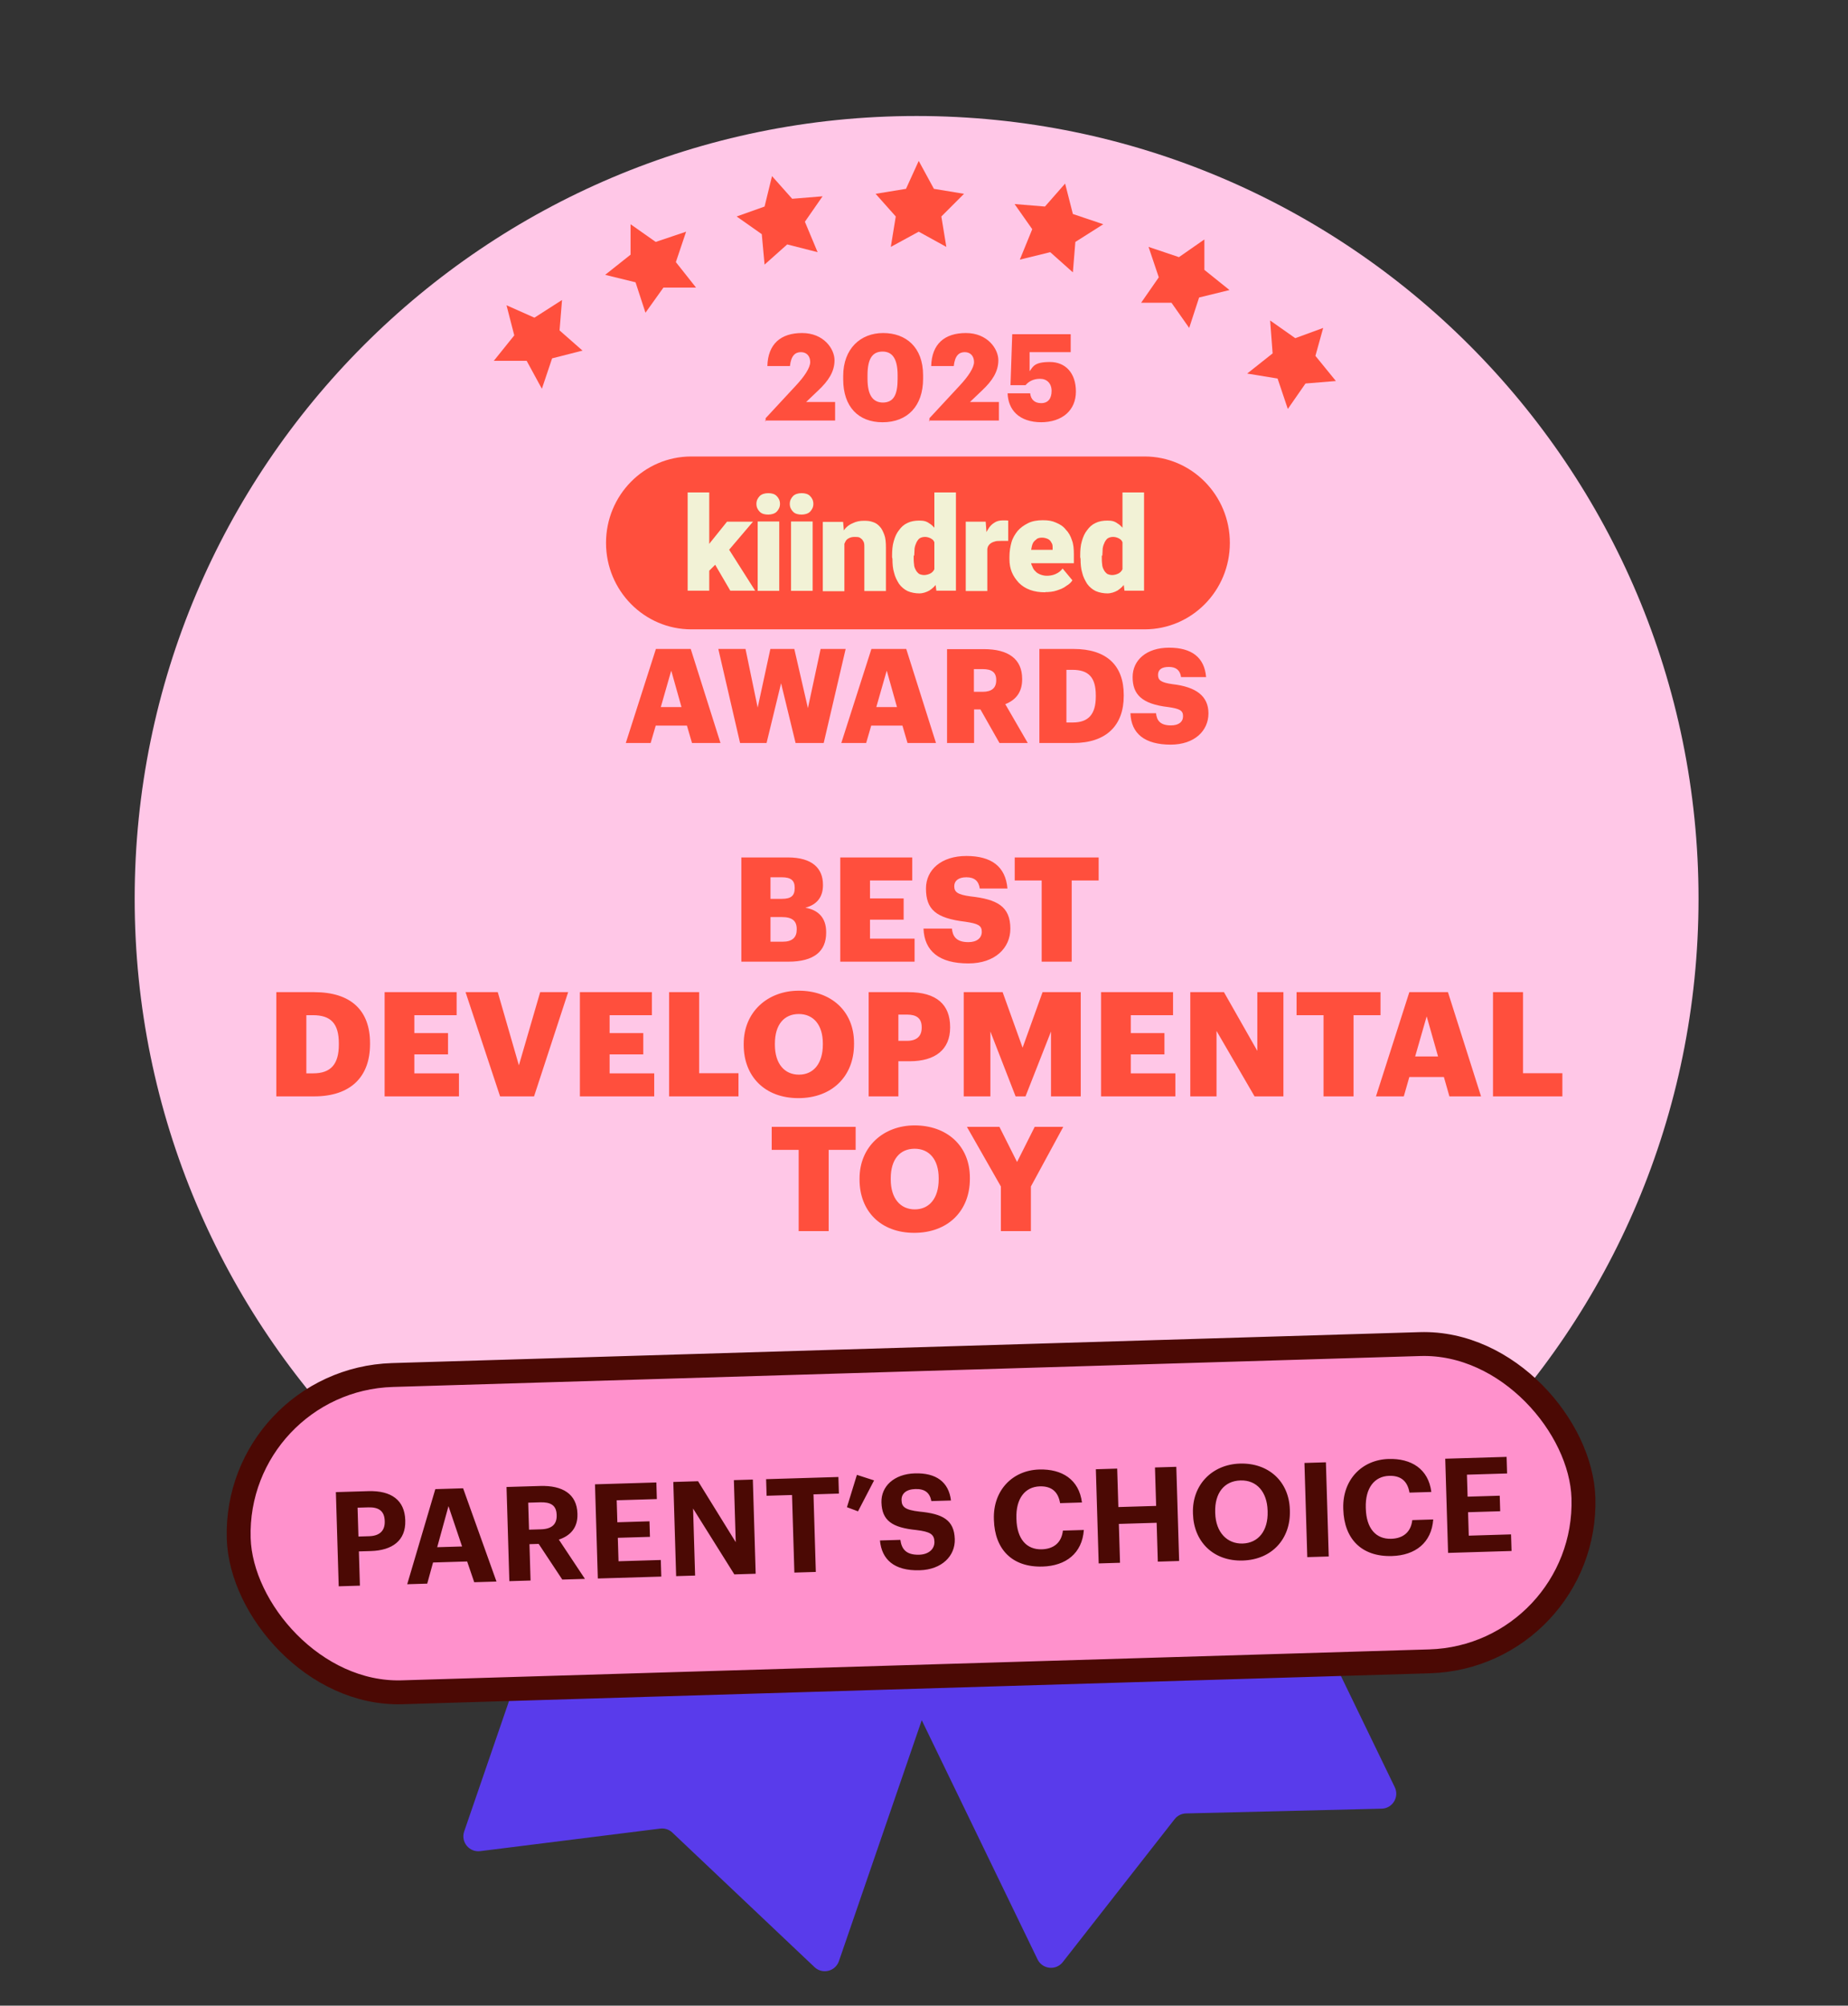 <svg width="247" height="268" viewBox="0 0 247 268" fill="none" xmlns="http://www.w3.org/2000/svg">
<rect x="0" y="0" width="247" height="268" fill="#333333" stroke="none"/>
<g clip-path="url(#clip0_3538_170818)">
<path d="M138.676 261.815L110.872 204.401C110.39 203.407 110.806 202.21 111.8 201.729L155.901 180.372C156.895 179.89 158.091 180.306 158.572 181.3L186.421 238.805C187.055 240.115 186.124 241.641 184.67 241.677L158.521 242.314C157.923 242.329 157.363 242.61 156.995 243.081L142.051 262.175C141.139 263.341 139.321 263.147 138.676 261.815Z" fill="#593BEB"/>
<path d="M62.043 244.717L82.784 184.391C83.143 183.347 84.281 182.791 85.326 183.15L131.664 199.082C132.708 199.441 133.264 200.579 132.905 201.624L112.13 262.046C111.657 263.422 109.921 263.848 108.864 262.849L89.865 244.87C89.43 244.459 88.835 244.264 88.241 244.339L64.183 247.352C62.714 247.536 61.562 246.117 62.043 244.717Z" fill="#593BEB"/>
<path d="M122.511 224.663C180.217 224.663 227.021 177.827 227.021 120.081C227.021 62.336 180.217 15.5 122.511 15.5C64.804 15.5 18 62.336 18 120.081C18 177.827 64.804 224.663 122.511 224.663Z" fill="#FFC7E7"/>
<path d="M99.087 128.5V114.573H105.301C108.592 114.573 109.995 116.053 109.995 118.215V118.293C109.995 119.852 109.196 120.884 107.638 121.293C109.352 121.585 110.423 122.618 110.423 124.546V124.624C110.423 127.117 108.807 128.5 105.359 128.5H99.087ZM102.983 125.831H104.638C105.904 125.831 106.489 125.247 106.489 124.215V124.137C106.489 123.085 105.924 122.54 104.521 122.54H102.983V125.831ZM102.983 120.105H104.502C105.749 120.105 106.216 119.676 106.216 118.683V118.605C106.216 117.65 105.71 117.222 104.502 117.222H102.983V120.105ZM112.307 128.5V114.573H121.93V117.65H116.281V120.046H120.78V122.89H116.281V125.422H122.241V128.5H112.307ZM129.432 128.734C125.537 128.734 123.55 127.098 123.433 124.078H127.231C127.329 125.072 127.777 125.89 129.432 125.89C130.582 125.89 131.224 125.325 131.224 124.507C131.224 123.65 130.699 123.416 129.023 123.163C125.089 122.695 123.764 121.527 123.764 118.722C123.764 116.209 125.829 114.378 129.16 114.378C132.51 114.378 134.399 115.781 134.653 118.722H130.952C130.815 117.728 130.251 117.222 129.16 117.222C128.088 117.222 127.543 117.709 127.543 118.41C127.543 119.189 127.972 119.54 129.705 119.774C133.231 120.163 135.042 121.079 135.042 124.098C135.042 126.65 133.016 128.734 129.432 128.734ZM139.229 128.5V117.65H135.625V114.573H146.845V117.65H143.241V128.5H139.229ZM40.945 143.422H41.861C44.237 143.422 45.289 142.176 45.289 139.585V139.429C45.289 136.78 44.237 135.65 41.822 135.65H40.945V143.422ZM36.933 146.5V132.573H41.997C46.945 132.573 49.457 135.047 49.457 139.371V139.527C49.457 143.87 46.886 146.5 41.978 146.5H36.933ZM51.408 146.5V132.573H61.031V135.65H55.382V138.046H59.882V140.89H55.382V143.422H61.343V146.5H51.408ZM66.841 146.5L62.225 132.573H66.53L69.354 142.351L72.198 132.573H75.938L71.38 146.5H66.841ZM77.507 146.5V132.573H87.129V135.65H81.48V138.046H85.98V140.89H81.48V143.422H87.441V146.5H77.507ZM89.433 146.5V132.573H93.446V143.403H98.705V146.5H89.433ZM106.785 143.598C108.752 143.598 109.979 142.078 109.979 139.585V139.429C109.979 136.956 108.733 135.495 106.765 135.495C104.798 135.495 103.571 136.917 103.571 139.449V139.605C103.571 142.137 104.856 143.598 106.785 143.598ZM106.707 146.734C102.207 146.734 99.403 143.812 99.403 139.624V139.468C99.403 135.222 102.597 132.378 106.765 132.378C111.012 132.378 114.148 135.047 114.148 139.371V139.527C114.148 143.812 111.206 146.734 106.707 146.734ZM116.102 146.5V132.573H121.4C125.218 132.573 126.991 134.268 126.991 137.228V137.306C126.991 140.228 125.023 141.806 121.576 141.806H120.076V146.5H116.102ZM120.076 139.079H121.225C122.511 139.079 123.192 138.475 123.192 137.326V137.248C123.192 136.06 122.491 135.573 121.244 135.573H120.076V139.079ZM128.809 146.5V132.573H134.009L136.678 139.994L139.347 132.573H144.45V146.5H140.476V137.832L137.068 146.5H135.743L132.373 137.832V146.5H128.809ZM147.165 146.5V132.573H156.787V135.65H151.139V138.046H155.638V140.89H151.139V143.422H157.099V146.5H147.165ZM159.092 146.5V132.573H163.591L168.052 140.423V132.573H171.538V146.5H167.682L162.598 137.754V146.5H159.092ZM176.902 146.5V135.65H173.298V132.573H184.518V135.65H180.914V146.5H176.902ZM183.909 146.5L188.369 132.573H193.531L197.953 146.5H193.726L192.986 143.909H188.369L187.629 146.5H183.909ZM190.687 135.806L189.148 141.163H192.207L190.687 135.806ZM199.551 146.5V132.573H203.564V143.403H208.823V146.5H199.551ZM106.749 164.5V153.65H103.145V150.573H114.365V153.65H110.761V164.5H106.749ZM122.269 161.598C124.236 161.598 125.463 160.078 125.463 157.585V157.429C125.463 154.956 124.217 153.495 122.249 153.495C120.282 153.495 119.055 154.917 119.055 157.449V157.605C119.055 160.137 120.34 161.598 122.269 161.598ZM122.191 164.734C117.691 164.734 114.886 161.812 114.886 157.624V157.468C114.886 153.222 118.081 150.378 122.249 150.378C126.496 150.378 129.632 153.047 129.632 157.371V157.527C129.632 161.812 126.69 164.734 122.191 164.734ZM133.776 164.5V158.54L129.237 150.573H133.581L135.938 155.267L138.295 150.573H142.113L137.788 158.54V164.5H133.776Z" fill="#FF4F3D"/>
<path d="M108.456 203.454L104.394 204.449L101.367 201.753L101.036 205.818L97.305 208.183L101.367 209.552L102.404 213.617L105.098 210.548L109.161 210.879L106.798 207.519L108.456 203.454Z" fill="#FF4F3D"/>
<path d="M88.185 197.688L85.822 194.327L84.495 198.393L80.433 199.388L83.791 202.085V206.15L87.19 203.786L91.253 205.155L89.885 201.089L92.248 197.688H88.185Z" fill="#FF4F3D"/>
<path d="M74.67 190.926L78.069 188.229L74.007 187.565L72.639 183.5L70.276 186.902L66.213 187.234L68.949 190.594L67.913 194.327L71.644 192.958L75.002 195.323L74.67 190.926Z" fill="#FF4F3D"/>
<path d="M173.335 195.696L177.066 197.356L176.029 193.332L178.766 189.93H174.371L172.34 186.196L170.972 190.262L166.909 191.299L169.977 193.995L169.645 198.061L173.335 195.696Z" fill="#FF4F3D"/>
<path d="M159.82 200.425L158.494 196.36L156.089 199.72H151.736L154.431 203.122L153.063 207.187L157.126 205.818L160.484 208.183V204.118L163.883 201.421L159.82 200.425Z" fill="#FF4F3D"/>
<path d="M142.575 202.79L139.548 205.487L135.486 204.449L137.185 208.515L134.822 211.917L138.885 211.585L141.58 214.613L142.575 210.548L146.306 209.22L142.948 206.856L142.575 202.79Z" fill="#FF4F3D"/>
<path d="M121.972 216.646L123.671 212.912L127.734 212.248L125.039 209.22L125.703 205.155L121.972 207.187L118.282 205.155L118.945 209.22L115.919 212.248L119.94 212.912L121.972 216.646Z" fill="#FF4F3D"/>
<path d="M152.985 84.094H92.395C86.116 84.094 81 78.926 81 72.545C81 66.164 86.091 60.996 92.395 60.996H152.985C159.264 60.996 164.38 66.164 164.38 72.545C164.38 78.926 159.289 84.094 152.985 84.094Z" fill="#FF4F3D"/>
<path d="M150.027 76.815V65.8H152.912V78.926H150.294L150.027 76.791V76.815ZM144.378 74.413V74.243C144.378 73.54 144.426 72.885 144.596 72.327C144.766 71.72 144.984 71.235 145.299 70.847C145.614 70.41 145.954 70.095 146.439 69.876C146.875 69.658 147.409 69.561 148.015 69.561C148.621 69.561 148.985 69.658 149.372 69.949C149.76 70.167 150.076 70.556 150.415 70.992C150.682 71.429 150.9 71.914 151.118 72.521C151.288 73.127 151.433 73.71 151.506 74.365V74.583C151.409 75.238 151.288 75.772 151.118 76.378C150.948 76.912 150.73 77.422 150.415 77.858C150.148 78.295 149.809 78.611 149.372 78.902C148.985 79.12 148.5 79.29 148.015 79.29C147.53 79.29 146.924 79.193 146.439 78.975C146.002 78.756 145.614 78.441 145.299 78.004C145.033 77.567 144.766 77.082 144.645 76.524C144.475 75.99 144.426 75.335 144.426 74.68L144.378 74.462V74.413ZM147.263 74.243V74.413C147.263 74.729 147.263 75.068 147.312 75.384C147.312 75.651 147.409 75.918 147.53 76.136C147.627 76.354 147.797 76.524 147.966 76.67C148.136 76.767 148.403 76.839 148.669 76.839C148.936 76.839 149.324 76.742 149.591 76.573C149.857 76.403 150.027 76.136 150.124 75.82C150.221 75.505 150.294 75.117 150.294 74.68V74.025C150.294 73.637 150.294 73.322 150.245 73.055C150.197 72.788 150.076 72.521 149.979 72.351C149.882 72.133 149.712 72.036 149.494 71.914C149.276 71.817 149.057 71.744 148.791 71.744C148.524 71.744 148.306 71.793 148.087 71.914C147.918 72.011 147.772 72.23 147.651 72.448C147.554 72.666 147.433 72.933 147.384 73.273C147.384 73.588 147.336 73.928 147.336 74.243H147.287H147.263Z" fill="#F2F2D6"/>
<path d="M139.698 79.144C138.947 79.144 138.292 79.047 137.686 78.829C137.08 78.611 136.595 78.295 136.158 77.858C135.77 77.422 135.455 76.985 135.237 76.451C135.019 75.918 134.922 75.359 134.922 74.704V74.389C134.922 73.734 135.019 73.079 135.189 72.472C135.358 71.866 135.673 71.38 136.013 70.944C136.401 70.507 136.837 70.192 137.419 69.9C137.953 69.634 138.607 69.512 139.383 69.512C140.159 69.512 140.644 69.609 141.129 69.828C141.662 70.046 142.099 70.313 142.438 70.75C142.826 71.138 143.093 71.623 143.262 72.157C143.481 72.691 143.529 73.346 143.529 74.074V75.262H135.964V73.467H140.692V73.249C140.692 72.933 140.692 72.715 140.523 72.496C140.426 72.278 140.256 72.108 140.038 72.011C139.819 71.914 139.553 71.841 139.286 71.841C139.019 71.841 138.68 71.89 138.534 72.06C138.316 72.23 138.147 72.375 138.05 72.594C137.953 72.812 137.88 73.079 137.831 73.418C137.831 73.734 137.783 74.074 137.783 74.389V74.704C137.783 75.02 137.783 75.359 137.953 75.626C138.05 75.893 138.171 76.16 138.389 76.33C138.559 76.548 138.777 76.645 139.044 76.767C139.31 76.864 139.577 76.936 139.916 76.936C140.256 76.936 140.668 76.888 141.056 76.718C141.444 76.548 141.759 76.33 142.026 75.966L143.335 77.543C143.165 77.81 142.899 78.077 142.511 78.295C142.196 78.562 141.759 78.732 141.25 78.902C140.765 79.072 140.207 79.12 139.625 79.12H139.722L139.698 79.144Z" fill="#F2F2D6"/>
<path d="M131.964 72.011V78.974H129.079V69.706H131.746L131.916 71.987H131.964V72.011ZM134.753 69.609V72.278H133.783C133.468 72.278 133.128 72.278 132.91 72.375C132.692 72.424 132.473 72.545 132.304 72.691C132.134 72.861 132.037 73.006 131.989 73.224C131.94 73.443 131.892 73.71 131.892 74.049L131.358 73.734C131.358 73.127 131.407 72.545 131.528 72.036C131.625 71.55 131.843 71.065 132.061 70.725C132.279 70.337 132.546 70.07 132.886 69.852C133.201 69.634 133.589 69.537 133.977 69.537H134.413C134.583 69.537 134.68 69.537 134.801 69.585" fill="#F2F2D6"/>
<path d="M124.884 76.815V65.8H127.769V78.926H125.15L124.884 76.791V76.815ZM119.234 74.413V74.243C119.234 73.54 119.283 72.885 119.453 72.327C119.622 71.72 119.841 71.235 120.156 70.847C120.471 70.41 120.81 70.095 121.295 69.876C121.732 69.658 122.265 69.561 122.871 69.561C123.477 69.561 123.841 69.658 124.229 69.949C124.617 70.167 124.932 70.556 125.271 70.992C125.538 71.429 125.756 71.914 125.975 72.521C126.144 73.127 126.29 73.71 126.363 74.365V74.583C126.266 75.238 126.144 75.772 125.975 76.378C125.805 76.912 125.587 77.422 125.271 77.858C125.005 78.295 124.665 78.611 124.229 78.902C123.841 79.12 123.356 79.29 122.871 79.29C122.386 79.29 121.78 79.193 121.295 78.975C120.859 78.756 120.471 78.441 120.156 78.004C119.889 77.567 119.622 77.082 119.501 76.524C119.331 75.99 119.283 75.335 119.283 74.68L119.234 74.462V74.413ZM122.12 74.243V74.413C122.12 74.729 122.12 75.068 122.168 75.384C122.168 75.651 122.265 75.918 122.386 76.136C122.483 76.354 122.653 76.524 122.823 76.67C122.992 76.767 123.259 76.839 123.526 76.839C123.793 76.839 124.18 76.742 124.447 76.573C124.714 76.403 124.884 76.136 124.981 75.82C125.078 75.505 125.15 75.117 125.15 74.68V74.025C125.15 73.637 125.15 73.322 125.102 73.055C125.053 72.788 124.932 72.521 124.835 72.351C124.738 72.133 124.568 72.036 124.35 71.914C124.132 71.817 123.914 71.744 123.647 71.744C123.38 71.744 123.162 71.793 122.944 71.914C122.774 72.011 122.629 72.23 122.508 72.448C122.411 72.666 122.289 72.933 122.241 73.273C122.241 73.588 122.192 73.928 122.192 74.243H122.144H122.12Z" fill="#F2F2D6"/>
<path d="M112.859 71.696V78.999H109.974V69.731H112.689L112.859 71.696ZM112.544 74.025H111.889C111.889 73.322 111.986 72.715 112.156 72.181C112.325 71.647 112.592 71.138 112.859 70.774C113.126 70.386 113.562 70.07 113.998 69.9C114.435 69.682 114.92 69.585 115.477 69.585C116.035 69.585 116.302 69.634 116.665 69.755C117.053 69.876 117.32 70.07 117.587 70.362C117.853 70.628 118.023 71.017 118.193 71.453C118.363 71.89 118.411 72.497 118.411 73.152V78.975H115.526V73.152C115.526 72.763 115.526 72.497 115.356 72.278C115.259 72.06 115.089 71.963 114.92 71.841C114.75 71.744 114.483 71.744 114.217 71.744C113.95 71.744 113.683 71.793 113.465 71.914C113.247 72.011 113.077 72.181 112.98 72.4C112.883 72.618 112.762 72.836 112.713 73.103C112.713 73.37 112.665 73.71 112.665 73.977L112.568 74.074L112.544 74.025Z" fill="#F2F2D6"/>
<path d="M108.616 69.682H105.73V78.95H108.616V69.682Z" fill="#F2F2D6"/>
<path d="M104.154 69.682H101.269V78.95H104.154V69.682Z" fill="#F2F2D6"/>
<path d="M94.796 78.926H91.911V65.8H94.796V78.926ZM100.664 69.682L96.639 74.413L94.505 76.548L93.245 74.704L94.99 72.424L97.172 69.706H100.664V69.682ZM97.609 78.926L95.16 74.729L97.294 73.2L100.93 78.926H97.609Z" fill="#F2F2D6"/>
<path d="M105.561 67.329C105.561 66.892 105.73 66.577 105.997 66.285C106.264 66.019 106.7 65.897 107.137 65.897C107.573 65.897 108.009 65.994 108.276 66.285C108.543 66.552 108.712 66.892 108.712 67.329C108.712 67.766 108.543 68.081 108.276 68.372C108.009 68.639 107.573 68.76 107.137 68.76C106.7 68.76 106.264 68.663 105.997 68.372C105.73 68.105 105.561 67.766 105.561 67.329Z" fill="#F2F2D6"/>
<path d="M101.1 67.329C101.1 66.892 101.269 66.577 101.536 66.285C101.803 66.019 102.239 65.897 102.676 65.897C103.112 65.897 103.548 65.994 103.815 66.285C104.082 66.552 104.252 66.892 104.252 67.329C104.252 67.766 104.082 68.081 103.815 68.372C103.548 68.639 103.112 68.76 102.676 68.76C102.239 68.76 101.803 68.663 101.536 68.372C101.269 68.105 101.1 67.766 101.1 67.329Z" fill="#F2F2D6"/>
<path d="M156.451 99.5C159.676 99.5 161.519 97.632 161.519 95.327C161.519 93.022 159.894 91.785 156.718 91.421C155.166 91.202 154.779 90.887 154.779 90.183C154.779 89.48 155.263 89.116 156.233 89.116C157.203 89.116 157.736 89.577 157.858 90.475H161.204C160.985 87.83 159.264 86.544 156.257 86.544C153.251 86.544 151.384 88.194 151.384 90.475C151.384 92.755 152.572 94.065 156.136 94.478C157.639 94.696 158.124 94.915 158.124 95.691C158.124 96.467 157.542 96.928 156.5 96.928C154.997 96.928 154.609 96.2 154.512 95.303H151.093C151.19 98.02 152.984 99.5 156.5 99.5M138.898 99.282H143.456C147.893 99.282 150.196 96.904 150.196 92.998V92.852C150.196 88.946 147.941 86.714 143.48 86.714H138.922V99.282H138.898ZM142.535 96.516V89.504H143.335C145.517 89.504 146.462 90.523 146.462 92.925V93.071C146.462 95.4 145.517 96.54 143.383 96.54H142.559L142.535 96.516ZM130.169 92.44V89.407H131.357C132.521 89.407 133.152 89.82 133.152 90.838V90.911C133.152 91.93 132.545 92.44 131.333 92.44H130.169ZM126.605 99.282H130.194V94.793H131.042L133.588 99.282H137.37L134.364 94.09C135.673 93.58 136.619 92.585 136.619 90.79V90.717C136.619 88.073 134.8 86.738 131.503 86.738H126.581V99.306L126.605 99.282ZM118.532 89.65L119.889 94.478H117.125L118.507 89.65H118.532ZM112.422 99.282H115.768L116.446 96.953H120.617L121.296 99.282H125.102L121.126 86.714H116.471L112.446 99.282H112.422ZM98.941 99.282H102.457L104.397 91.299L106.336 99.282H110.094L113.028 86.714H109.682L107.985 94.623L106.166 86.714H102.966L101.269 94.551L99.644 86.714H96.008L98.917 99.282H98.941ZM89.728 89.65L91.086 94.478H88.322L89.704 89.65H89.728ZM83.618 99.282H86.964L87.643 96.953H91.813L92.492 99.282H96.299L92.322 86.714H87.667L83.642 99.282H83.618Z" fill="#FF4F3D"/>
<path d="M139.084 56.423C142.024 56.423 143.803 54.797 143.803 52.32C143.803 49.842 142.411 48.371 140.322 48.371C138.233 48.371 138.078 48.99 137.614 49.61V47.055H143.107V44.655H135.293L135.061 51.468H137.072C137.459 51.004 138.078 50.616 139.006 50.616C139.935 50.616 140.554 51.236 140.554 52.242C140.554 53.249 140.09 53.868 139.161 53.868C138.233 53.868 137.769 53.326 137.691 52.552H134.674C134.751 54.72 136.144 56.423 139.239 56.423M124.151 56.191H133.513V53.713H129.645L131.269 52.165C132.585 50.926 133.436 49.687 133.436 48.139C133.436 46.59 131.966 44.5 129.103 44.5C126.24 44.5 124.538 45.971 124.461 48.913H127.478C127.633 47.52 128.175 47.055 128.948 47.055C129.722 47.055 130.186 47.597 130.186 48.371C130.186 49.145 129.413 50.307 128.252 51.545L124.229 55.881V56.346L124.151 56.191ZM117.962 56.423C121.289 56.423 123.378 54.255 123.378 50.616V50.152C123.378 46.358 121.057 44.5 118.039 44.5C115.022 44.5 112.701 46.59 112.701 50.229V50.694C112.701 54.333 114.712 56.423 117.962 56.423ZM118.039 53.791C116.647 53.791 115.95 52.784 115.95 50.616V50.152C115.95 47.984 116.569 46.977 117.962 46.977C119.355 46.977 119.974 48.061 119.974 50.152V50.616C119.974 52.784 119.432 53.791 117.962 53.791M102.256 56.191H111.618V53.713H107.749L109.374 52.165C110.689 50.926 111.54 49.687 111.54 48.139C111.54 46.59 110.07 44.5 107.208 44.5C104.345 44.5 102.643 45.971 102.565 48.913H105.583C105.737 47.52 106.279 47.055 107.053 47.055C107.826 47.055 108.291 47.597 108.291 48.371C108.291 49.145 107.517 50.307 106.356 51.545L102.333 55.881V56.346L102.256 56.191Z" fill="#FF4F3D"/>
<rect x="31.269" y="184.37" width="179.812" height="42.411" rx="21.206" transform="rotate(-1.724 31.269 184.37)" fill="#FF91CC" stroke="#4B0904" stroke-width="3.192"/>
<path d="M45.272 211.964L44.893 199.38L49.24 199.249C52.303 199.157 54.086 200.46 54.166 203.117L54.168 203.188C54.248 205.845 52.438 207.168 49.569 207.254L47.968 207.302L48.105 211.878L45.272 211.964ZM47.908 205.314L49.351 205.27C50.741 205.228 51.46 204.537 51.423 203.288L51.421 203.217C51.38 201.88 50.59 201.375 49.235 201.416L47.792 201.459L47.908 205.314ZM54.427 211.688L58.184 198.98L61.898 198.868L66.359 211.329L63.385 211.418L62.438 208.646L57.88 208.783L57.102 211.608L54.427 211.688ZM59.943 201.252L58.435 206.741L61.761 206.641L59.943 201.252ZM68.079 211.277L67.701 198.693L72.206 198.558C75.18 198.468 77.1 199.626 77.179 202.231L77.181 202.301C77.238 204.202 76.159 205.238 74.694 205.723L78.182 210.973L75.154 211.064L71.999 206.297L70.767 206.334L70.913 211.192L68.079 211.277ZM70.709 204.398L72.31 204.35C73.736 204.307 74.439 203.687 74.403 202.473L74.4 202.402C74.362 201.117 73.574 200.701 72.201 200.742L70.6 200.79L70.709 204.398ZM79.904 210.921L79.525 198.337L87.727 198.09L87.794 200.308L82.426 200.47L82.514 203.409L86.809 203.279L86.871 205.356L82.577 205.485L82.671 208.618L88.321 208.448L88.387 210.666L79.904 210.921ZM90.371 210.606L89.993 198.022L93.301 197.923L98.338 206.068L98.088 197.778L100.623 197.702L101.002 210.286L98.15 210.372L92.636 201.571L92.906 210.53L90.371 210.606ZM106.173 210.13L105.861 199.764L102.464 199.866L102.397 197.649L112.059 197.358L112.126 199.575L108.729 199.678L109.041 210.044L106.173 210.13ZM114.68 201.947L113.201 201.393L114.533 197.072L116.828 197.813L114.68 201.947ZM122.93 209.82C119.48 209.923 117.848 208.352 117.613 205.84L120.341 205.758C120.499 206.881 121.002 207.799 122.867 207.743C124.117 207.705 124.923 206.994 124.894 206.008C124.864 205.005 124.325 204.669 122.469 204.443C119.235 204.118 117.886 203.189 117.813 200.761C117.748 198.613 119.495 196.958 122.276 196.874C125.109 196.789 126.802 198.006 127.106 200.498L124.484 200.577C124.273 199.439 123.589 198.931 122.339 198.968C121.089 199.006 120.473 199.606 120.499 200.451C120.526 201.348 120.943 201.759 122.888 201.982C125.944 202.277 127.535 203.057 127.614 205.662C127.681 207.897 125.904 209.73 122.93 209.82ZM139.356 209.325C135.238 209.449 132.962 206.981 132.845 203.109L132.841 202.968C132.726 199.149 135.323 196.464 138.895 196.356C141.923 196.265 144.22 197.676 144.612 200.764L141.691 200.852C141.434 199.345 140.565 198.561 138.981 198.608C136.992 198.668 135.771 200.255 135.85 202.86L135.854 203.001C135.933 205.606 137.175 207.083 139.252 207.021C140.818 206.973 141.885 206.149 142.065 204.523L144.864 204.438C144.641 207.563 142.454 209.232 139.356 209.325ZM146.849 208.906L146.47 196.322L149.321 196.236L149.476 201.375L154.527 201.223L154.372 196.084L157.223 195.998L157.602 208.582L154.751 208.668L154.595 203.476L149.544 203.628L149.7 208.82L146.849 208.906ZM166.087 206.248C168.217 206.184 169.505 204.507 169.429 201.972L169.425 201.832C169.351 199.385 167.998 197.752 165.798 197.819C163.616 197.884 162.344 199.526 162.421 202.06L162.425 202.201C162.502 204.77 164.028 206.31 166.087 206.248ZM166.103 208.52C162.161 208.639 159.562 205.986 159.451 202.308L159.447 202.167C159.334 198.418 161.999 195.678 165.731 195.566C169.515 195.452 172.284 197.923 172.398 201.707L172.402 201.848C172.515 205.596 170.028 208.402 166.103 208.52ZM174.728 208.066L174.349 195.483L177.218 195.396L177.597 207.98L174.728 208.066ZM186.054 207.919C181.936 208.043 179.659 205.575 179.543 201.703L179.539 201.562C179.424 197.743 182.02 195.058 185.593 194.95C188.62 194.859 190.918 196.27 191.31 199.358L188.389 199.446C188.132 197.939 187.263 197.155 185.679 197.203C183.69 197.262 182.469 198.849 182.548 201.454L182.552 201.595C182.63 204.2 183.873 205.677 185.95 205.615C187.516 205.568 188.583 204.743 188.763 203.117L191.562 203.032C191.339 206.157 189.152 207.826 186.054 207.919ZM193.547 207.5L193.168 194.916L201.369 194.669L201.436 196.887L196.068 197.048L196.157 199.987L200.451 199.858L200.513 201.935L196.219 202.064L196.313 205.197L201.963 205.027L202.03 207.245L193.547 207.5Z" fill="#4B0904"/>
<path d="M136.309 34.692L140.372 33.696L143.398 36.393L143.73 32.327L147.461 29.963L143.398 28.594L142.362 24.528L139.667 27.598L135.605 27.266L137.968 30.626L136.309 34.692Z" fill="#FF4F3D"/>
<path d="M156.581 40.458L158.944 43.818L160.27 39.753L164.333 38.757L160.975 36.061L160.975 31.995L157.576 34.36L153.513 32.991L154.881 37.056L152.518 40.458L156.581 40.458Z" fill="#FF4F3D"/>
<path d="M170.096 47.22L166.696 49.916L170.759 50.58L172.127 54.646L174.49 51.244L178.553 50.912L175.817 47.552L176.853 43.818L173.122 45.187L169.764 42.823L170.096 47.22Z" fill="#FF4F3D"/>
<path d="M71.431 42.449L67.7 40.79L68.736 44.814L66 48.216L70.394 48.216L72.426 51.949L73.794 47.884L77.856 46.847L74.789 44.15L75.12 40.085L71.431 42.449Z" fill="#FF4F3D"/>
<path d="M84.945 37.72L86.272 41.786L88.676 38.425L93.029 38.425L90.335 35.024L91.703 30.958L87.64 32.327L84.282 29.963L84.282 34.028L80.883 36.725L84.945 37.72Z" fill="#FF4F3D"/>
<path d="M102.191 35.356L105.217 32.659L109.28 33.696L107.58 29.631L109.943 26.229L105.881 26.561L103.186 23.533L102.191 27.598L98.46 28.926L101.818 31.29L102.191 35.356Z" fill="#FF4F3D"/>
<path d="M122.794 21.5L121.094 25.233L117.032 25.897L119.726 28.926L119.063 32.991L122.794 30.958L126.484 32.991L125.82 28.926L128.847 25.897L124.825 25.233L122.794 21.5Z" fill="#FF4F3D"/>
</g>
<defs>
<clipPath id="clip0_3538_170818">
<rect width="247" height="267" fill="white" transform="translate(0 0.5)"/>
</clipPath>
</defs>
</svg>
